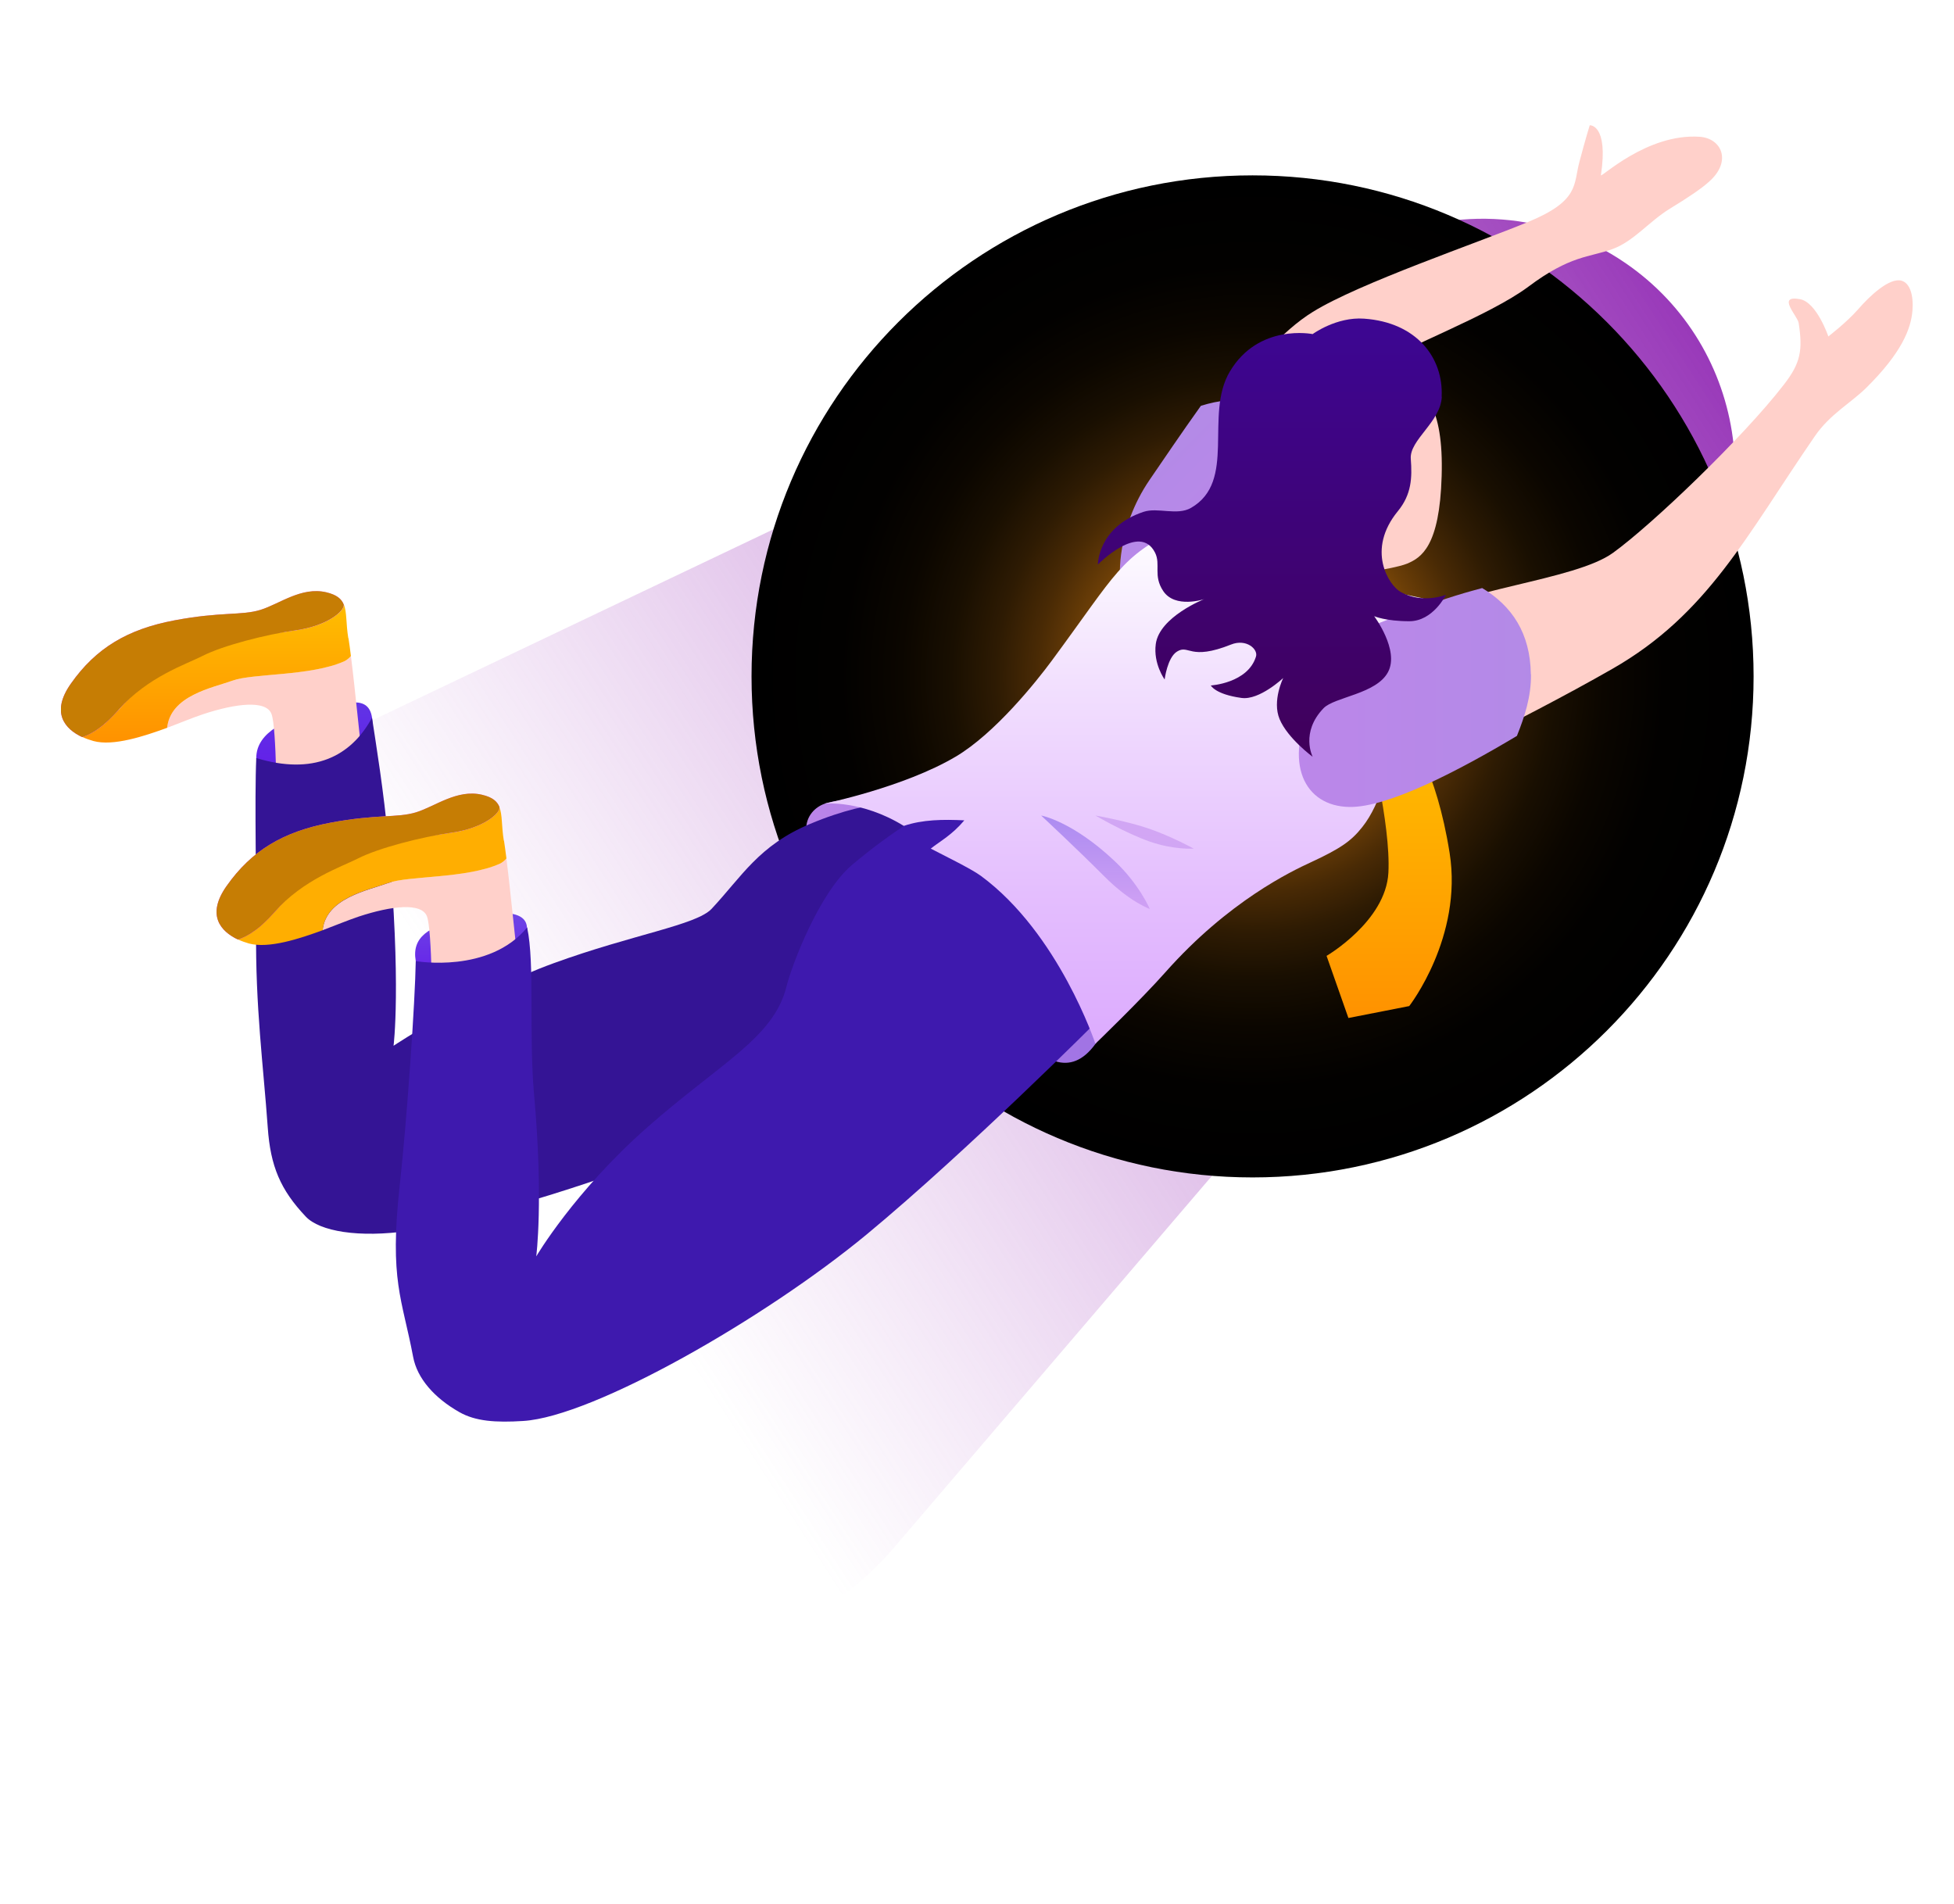 <svg width="39" height="38" viewBox="0 0 39 38" fill="none" xmlns="http://www.w3.org/2000/svg">
<g filter="url(#filter0_f_249_15797)">
<path d="M17.831 30.903L33.42 12.676C35.367 10.4 34.908 6.937 32.436 5.246C30.955 4.232 29.047 4.084 27.427 4.855L5.729 15.187C2.271 16.834 1.22 21.255 3.568 24.281L8.53 30.68C10.86 33.684 15.36 33.792 17.831 30.903Z" fill="url(#paint0_linear_249_15797)"/>
</g>
<path style="mix-blend-mode:screen" d="M25 23.5C30.523 23.5 35 19.023 35 13.5C35 7.977 30.523 3.5 25 3.5C19.477 3.5 15 7.977 15 13.5C15 19.023 19.477 23.5 25 23.5Z" fill="url(#paint1_radial_249_15797)"/>
<g clip-path="url(#clip0_249_15797)">
<path d="M5.115 15.13C5.115 14.592 5.763 14.343 6.349 14.174C6.936 14.006 7.358 13.878 7.425 14.322C7.494 14.767 7.292 15.693 6.349 15.839C5.407 15.984 5.115 15.644 5.115 15.13Z" fill="url(#paint2_linear_249_15797)"/>
<path d="M10.517 18.508C10.494 18.125 9.832 18.189 9.196 18.34C8.561 18.491 8.214 18.703 8.298 19.179C8.393 19.719 8.887 20.042 9.566 19.705C10.246 19.368 10.546 18.932 10.52 18.508H10.517Z" fill="url(#paint3_linear_249_15797)"/>
<path d="M27.303 14.651C27.303 14.651 27.763 16.446 27.711 17.419C27.659 18.389 26.477 19.078 26.477 19.078L26.913 20.318L28.127 20.08C28.127 20.08 29.199 18.703 28.933 17.024C28.668 15.348 28.127 14.651 28.127 14.651H27.303Z" fill="url(#paint4_linear_249_15797)"/>
<path d="M22.356 11.543C22.356 11.543 22.458 10.584 23.122 9.832C23.787 9.076 24.966 6.988 26.204 6.224C27.134 5.649 29.47 4.856 30.502 4.429C31.534 4.002 31.401 3.679 31.525 3.226C31.646 2.767 31.73 2.5 31.73 2.5C31.73 2.5 32.106 2.477 31.953 3.496C31.941 3.566 32.869 2.657 33.924 2.73C34.357 2.759 34.571 3.212 34.12 3.618C33.956 3.769 33.678 3.952 33.334 4.162C32.904 4.426 32.612 4.815 32.181 4.972C31.718 5.14 31.346 5.091 30.502 5.724C29.715 6.308 28.042 6.921 27.328 7.368C26.614 7.816 25.698 9.878 25.247 10.468C24.799 11.06 22.354 11.54 22.354 11.54L22.356 11.543Z" fill="#FFD0CA"/>
<path d="M16.458 16.042C16.099 16.167 15.677 16.739 16.932 17.805C18.186 18.871 19.721 19.888 20.253 20.527C20.782 21.169 21.36 21.532 21.866 20.832C22.372 20.132 21.872 18.38 20.476 17.21C19.079 16.039 17.099 15.818 16.458 16.042Z" fill="url(#paint5_linear_249_15797)"/>
<path d="M25.942 8.577C25.39 7.949 24.682 7.874 23.968 8.1C23.581 8.641 23.219 9.178 22.948 9.573C22.268 10.566 22.355 11.542 22.355 11.542C22.355 11.542 24.043 11.554 24.714 11.153C25.043 10.956 25.72 10.186 26.402 9.37C26.295 9.091 26.156 8.821 25.942 8.577Z" fill="url(#paint6_linear_249_15797)"/>
<path d="M7.336 15.935C7.336 15.935 7.281 15.473 7.229 15.107C7.186 14.808 7.088 13.75 7.004 13.094C6.969 13.137 6.926 13.175 6.865 13.201C6.192 13.495 5.041 13.437 4.64 13.585C4.238 13.733 3.402 13.884 3.336 14.526C3.585 14.433 3.833 14.328 4.059 14.253C4.703 14.041 5.316 13.965 5.42 14.253C5.524 14.54 5.521 16.228 5.521 16.228L7.339 15.935H7.336Z" fill="#FFD0CA"/>
<path d="M20.064 16.684L18.229 16.045C18.229 16.045 17.521 15.876 16.165 16.446C15.145 16.873 14.804 17.497 14.203 18.139C13.896 18.465 12.63 18.65 11.055 19.223C9.48 19.795 7.855 20.872 7.855 20.872C7.855 20.872 8.014 19.652 7.751 16.794C7.659 15.783 7.506 14.86 7.425 14.325C7 15.11 6.245 15.473 5.115 15.13C5.078 15.929 5.121 17.849 5.112 18.552C5.095 20.091 5.257 21.276 5.344 22.502C5.398 23.275 5.595 23.745 6.104 24.283C6.378 24.573 7.153 24.713 8.176 24.564C8.67 24.495 10.382 24.097 12.419 23.371C14.717 22.552 17.001 21.48 18.229 20.814C19.457 20.149 22.579 17.564 22.579 17.564L20.064 16.687V16.684Z" fill="#341495"/>
<path d="M10.44 19.975C10.44 19.975 10.385 19.513 10.333 19.147C10.29 18.848 10.191 17.791 10.107 17.134C10.073 17.178 10.029 17.216 9.969 17.242C9.295 17.535 8.145 17.477 7.743 17.625C7.341 17.773 6.506 17.924 6.439 18.566C6.688 18.473 6.937 18.369 7.162 18.293C7.807 18.081 8.419 18.006 8.523 18.293C8.627 18.581 8.625 20.268 8.625 20.268L10.443 19.975H10.44Z" fill="#FFD0CA"/>
<path d="M10.056 16.78C10.007 16.481 10.03 16.263 9.966 16.106C9.984 16.24 9.631 16.53 9.024 16.617C8.411 16.704 7.573 16.838 7.212 16.925C6.853 17.012 6.061 17.541 5.472 18.206C5.188 18.523 4.957 18.683 4.746 18.749C4.821 18.784 4.896 18.81 4.969 18.831C5.365 18.938 5.98 18.735 6.44 18.566C6.506 17.921 7.342 17.77 7.743 17.625C8.145 17.477 9.296 17.538 9.969 17.242C10.027 17.216 10.07 17.178 10.108 17.134C10.091 16.995 10.073 16.87 10.059 16.777L10.056 16.78Z" fill="#FFAE01"/>
<path d="M5.474 18.206C6.066 17.544 6.856 17.015 7.214 16.925C7.572 16.838 8.411 16.704 9.026 16.617C9.633 16.53 9.986 16.239 9.969 16.106C9.922 15.993 9.83 15.911 9.619 15.862C9.122 15.746 8.682 16.097 8.304 16.213C7.922 16.329 7.523 16.245 6.587 16.422C5.65 16.6 5.02 16.977 4.523 17.683C4.113 18.264 4.404 18.589 4.748 18.752C4.959 18.685 5.194 18.526 5.474 18.209V18.206Z" fill="url(#paint7_linear_249_15797)"/>
<path d="M5.474 18.206C6.066 17.544 6.815 17.303 7.145 17.134C7.555 16.925 8.411 16.704 9.026 16.617C9.633 16.53 9.986 16.239 9.969 16.106C9.922 15.993 9.83 15.911 9.619 15.862C9.122 15.746 8.682 16.097 8.304 16.213C7.922 16.329 7.523 16.245 6.587 16.422C5.65 16.6 5.02 16.977 4.523 17.683C4.113 18.264 4.404 18.589 4.748 18.752C4.959 18.685 5.194 18.526 5.474 18.209V18.206Z" fill="#C67D04"/>
<path d="M21.915 16.876C20.331 15.905 19.845 15.583 19.845 15.583C19.845 15.583 18.617 15.905 17.01 17.259C16.354 17.811 15.804 19.258 15.695 19.699C15.437 20.719 14.377 21.215 12.917 22.502C11.457 23.789 10.703 25.076 10.703 25.076C10.703 25.076 10.85 23.963 10.659 21.837C10.553 20.646 10.677 19.231 10.521 18.511C9.763 19.435 8.307 19.185 8.298 19.182C8.286 19.96 8.13 22.281 7.977 23.67C7.769 25.561 8.026 25.915 8.246 27.083C8.327 27.513 8.671 27.902 9.168 28.184C9.489 28.367 9.891 28.396 10.443 28.361C11.848 28.274 15.275 26.31 17.299 24.637C19.322 22.961 21.918 20.361 21.918 20.361C21.918 20.361 23.502 17.849 21.918 16.878L21.915 16.876Z" fill="#3E19AE"/>
<path d="M26.933 11.63L28.41 11.944C28.41 11.944 28.387 12.983 27.797 13.776C27.207 14.569 27.719 15.238 27.719 15.238C27.719 15.238 27.58 16.019 27.19 16.507C26.968 16.789 26.751 16.937 26.164 17.21C25.78 17.387 24.519 17.985 23.262 19.403C22.773 19.955 21.863 20.832 21.863 20.832C21.863 20.832 21.135 18.63 19.58 17.483C19.389 17.34 18.796 17.053 18.577 16.937C18.773 16.783 18.999 16.667 19.247 16.373C18.831 16.353 18.412 16.356 18.039 16.484C17.195 15.964 16.455 16.039 16.455 16.039C16.455 16.039 18.039 15.714 19.071 15.104C19.86 14.639 20.687 13.599 20.984 13.198C22.314 11.397 22.343 11.133 23.528 10.54C24.713 9.948 26.93 11.627 26.93 11.627L26.933 11.63Z" fill="url(#paint8_linear_249_15797)"/>
<path d="M27.832 7.348C28.439 7.708 28.815 8.112 28.774 9.503C28.734 10.906 28.367 11.13 28.086 11.249C27.93 11.313 27.549 11.377 27.549 11.377C27.549 11.377 27.381 12.739 27.156 13.053C27.02 13.245 26.398 13.268 25.742 12.995C25.083 12.722 25.092 12.484 25.092 12.484C25.092 12.484 25.444 11.481 25.401 10.709C25.349 9.753 25.092 9.222 25.288 8.312C25.502 7.325 26.765 6.721 27.829 7.351L27.832 7.348Z" fill="#FFD0CA"/>
<path d="M27.772 15.612C27.772 15.612 30.278 14.439 32.182 13.349C34.087 12.26 34.85 10.7 36.223 8.705C36.524 8.266 36.949 8.037 37.249 7.74C37.96 7.037 38.142 6.558 38.171 6.198C38.195 5.887 38.119 5.649 37.952 5.602C37.712 5.536 37.316 5.907 37.085 6.175C36.856 6.436 36.492 6.715 36.492 6.715C36.492 6.715 36.261 6.032 35.926 5.971C35.449 5.884 35.879 6.305 35.9 6.448C35.983 6.991 35.94 7.244 35.605 7.676C34.787 8.737 32.963 10.479 32.194 11.034C31.428 11.589 29.098 11.755 28.127 12.402C27.399 12.887 26.613 14.145 26.656 15.316C26.671 15.708 27.145 15.787 27.766 15.609L27.772 15.612Z" fill="#FFD0CA"/>
<path d="M30.554 13.46C30.545 12.64 30.178 12.094 29.583 11.737C29.519 11.755 29.456 11.772 29.392 11.789C28.499 12.033 27.282 12.533 27.282 12.533C27.282 12.533 26.779 12.815 26.195 14.02C25.608 15.226 26.027 16.094 26.935 16.106C27.71 16.117 29.123 15.377 30.276 14.688C30.432 14.299 30.562 13.901 30.557 13.46H30.554Z" fill="url(#paint9_linear_249_15797)"/>
<path d="M28.777 7.92C28.754 8.423 28.129 8.78 28.158 9.158C28.187 9.535 28.173 9.869 27.901 10.201C27.265 10.976 27.719 11.679 27.953 11.813C28.392 12.062 28.861 11.871 28.861 11.871C28.861 11.871 28.603 12.399 28.129 12.399C27.655 12.399 27.427 12.298 27.427 12.298C27.427 12.298 27.936 12.977 27.704 13.413C27.473 13.852 26.635 13.91 26.418 14.134C25.95 14.619 26.199 15.104 26.199 15.104C26.199 15.104 25.701 14.738 25.54 14.354C25.386 13.988 25.612 13.532 25.612 13.532C25.612 13.532 25.138 13.98 24.779 13.93C24.253 13.858 24.167 13.681 24.167 13.681C24.167 13.681 24.904 13.637 25.068 13.105C25.115 12.957 24.875 12.742 24.571 12.864C23.742 13.195 23.733 12.855 23.493 13.004C23.299 13.123 23.245 13.561 23.245 13.561C23.245 13.561 23.016 13.248 23.068 12.855C23.14 12.312 24.034 11.958 24.034 11.958C24.034 11.958 23.453 12.153 23.216 11.795C23.011 11.487 23.172 11.267 23.054 11.031C22.747 10.418 21.912 11.267 21.912 11.267C21.912 11.267 21.912 10.517 22.826 10.215C23.109 10.122 23.493 10.296 23.771 10.137C24.69 9.608 24.031 8.286 24.545 7.418C25.12 6.448 26.199 6.668 26.199 6.668C26.199 6.668 26.673 6.32 27.225 6.36C28.274 6.433 28.811 7.139 28.774 7.917L28.777 7.92Z" fill="url(#paint10_linear_249_15797)"/>
<path d="M6.952 12.739C6.903 12.44 6.926 12.222 6.863 12.065C6.88 12.199 6.527 12.489 5.92 12.577C5.308 12.664 4.469 12.797 4.108 12.885C3.75 12.972 2.958 13.5 2.368 14.166C2.085 14.482 1.854 14.642 1.643 14.709C1.718 14.744 1.793 14.77 1.865 14.79C2.261 14.898 2.877 14.694 3.336 14.526C3.403 13.881 4.238 13.73 4.64 13.585C5.042 13.437 6.192 13.498 6.866 13.201C6.923 13.175 6.967 13.137 7.004 13.094C6.987 12.954 6.97 12.829 6.955 12.736L6.952 12.739Z" fill="url(#paint11_linear_249_15797)"/>
<path d="M2.367 14.165C2.959 13.503 3.748 12.975 4.107 12.884C4.465 12.797 5.303 12.664 5.919 12.577C6.526 12.489 6.878 12.199 6.861 12.065C6.815 11.952 6.722 11.871 6.511 11.821C6.014 11.705 5.575 12.057 5.196 12.173C4.815 12.289 4.416 12.205 3.479 12.382C2.543 12.559 1.913 12.937 1.416 13.643C1.005 14.224 1.297 14.552 1.641 14.712C1.852 14.645 2.086 14.485 2.367 14.168V14.165Z" fill="url(#paint12_linear_249_15797)"/>
<path d="M2.367 14.165C2.959 13.503 3.708 13.262 4.037 13.094C4.448 12.884 5.303 12.664 5.919 12.577C6.526 12.489 6.878 12.199 6.861 12.065C6.815 11.952 6.722 11.871 6.511 11.821C6.014 11.705 5.575 12.057 5.196 12.173C4.815 12.289 4.416 12.205 3.479 12.382C2.543 12.559 1.913 12.937 1.416 13.643C1.005 14.224 1.297 14.552 1.641 14.712C1.852 14.645 2.086 14.485 2.367 14.168V14.165Z" fill="#C67D04"/>
<path opacity="0.5" d="M20.781 16.277C20.781 16.277 21.527 16.974 22.039 17.489C22.55 18.003 22.949 18.142 22.949 18.142C22.949 18.142 22.738 17.648 22.25 17.189C21.403 16.388 20.781 16.277 20.781 16.277Z" fill="url(#paint13_linear_249_15797)"/>
<path opacity="0.5" d="M21.865 16.277C21.865 16.277 22.464 16.629 22.949 16.797C23.432 16.966 23.825 16.937 23.825 16.937C23.825 16.937 23.389 16.698 22.949 16.545C22.513 16.391 21.865 16.277 21.865 16.277Z" fill="url(#paint14_linear_249_15797)"/>
</g>
<defs>
<filter id="filter0_f_249_15797" x="-1.693" y="0.366" width="40.322" height="36.637" filterUnits="userSpaceOnUse" color-interpolation-filters="sRGB">
<feFlood flood-opacity="0" result="BackgroundImageFix"/>
<feBlend mode="normal" in="SourceGraphic" in2="BackgroundImageFix" result="shape"/>
<feGaussianBlur stdDeviation="2" result="effect1_foregroundBlur_249_15797"/>
</filter>
<linearGradient id="paint0_linear_249_15797" x1="35.957" y1="3.978" x2="9.717" y2="20.979" gradientUnits="userSpaceOnUse">
<stop stop-color="#881AAE"/>
<stop offset="1" stop-color="#BA6CCD" stop-opacity="0"/>
</linearGradient>
<radialGradient id="paint1_radial_249_15797" cx="0" cy="0" r="1" gradientUnits="userSpaceOnUse" gradientTransform="translate(25 13.5) scale(10)">
<stop stop-color="#FFFF12"/>
<stop offset="0.13" stop-color="#FF9412"/>
<stop offset="0.15" stop-color="#F28C11"/>
<stop offset="0.21" stop-color="#C06F0D"/>
<stop offset="0.28" stop-color="#92550A"/>
<stop offset="0.35" stop-color="#6B3E07"/>
<stop offset="0.43" stop-color="#492A05"/>
<stop offset="0.51" stop-color="#2E1B03"/>
<stop offset="0.6" stop-color="#190F01"/>
<stop offset="0.7" stop-color="#0B0600"/>
<stop offset="0.82" stop-color="#020100"/>
<stop offset="1"/>
</radialGradient>
<linearGradient id="paint2_linear_249_15797" x1="6.277" y1="15.87" x2="6.277" y2="13.677" gradientUnits="userSpaceOnUse">
<stop stop-color="#6418EA"/>
<stop offset="1" stop-color="#6039E4"/>
</linearGradient>
<linearGradient id="paint3_linear_249_15797" x1="9.402" y1="19.841" x2="9.402" y2="17.924" gradientUnits="userSpaceOnUse">
<stop stop-color="#6418EA"/>
<stop offset="1" stop-color="#6F4DE4"/>
</linearGradient>
<linearGradient id="paint4_linear_249_15797" x1="27.726" y1="13.328" x2="27.726" y2="21.357" gradientUnits="userSpaceOnUse">
<stop stop-color="#FFC700"/>
<stop offset="1" stop-color="#FF8A00"/>
</linearGradient>
<linearGradient id="paint5_linear_249_15797" x1="15.649" y1="18.59" x2="22.059" y2="18.59" gradientUnits="userSpaceOnUse">
<stop stop-color="#BD86EA"/>
<stop offset="1" stop-color="#9F73E4"/>
</linearGradient>
<linearGradient id="paint6_linear_249_15797" x1="25.324" y1="11.235" x2="20.772" y2="6.705" gradientUnits="userSpaceOnUse">
<stop stop-color="#BD86EA"/>
<stop offset="1" stop-color="#A98EE4"/>
</linearGradient>
<linearGradient id="paint7_linear_249_15797" x1="4.321" y1="17.294" x2="10.107" y2="17.294" gradientUnits="userSpaceOnUse">
<stop stop-color="#EA3AFE"/>
<stop offset="0.99" stop-color="#FB67FD"/>
</linearGradient>
<linearGradient id="paint8_linear_249_15797" x1="22.433" y1="23.682" x2="22.433" y2="10.418" gradientUnits="userSpaceOnUse">
<stop stop-color="#D8A1FE"/>
<stop offset="0.18" stop-color="#DBA8FE"/>
<stop offset="0.44" stop-color="#E4BEFE"/>
<stop offset="0.76" stop-color="#F2E0FE"/>
<stop offset="1" stop-color="white"/>
</linearGradient>
<linearGradient id="paint9_linear_249_15797" x1="25.152" y1="13.921" x2="36.352" y2="13.921" gradientUnits="userSpaceOnUse">
<stop stop-color="#BD86EA"/>
<stop offset="1" stop-color="#A98EE4"/>
</linearGradient>
<linearGradient id="paint10_linear_249_15797" x1="25.389" y1="6.36" x2="25.389" y2="15.107" gradientUnits="userSpaceOnUse">
<stop stop-color="#3D0693"/>
<stop offset="1" stop-color="#40005A"/>
</linearGradient>
<linearGradient id="paint11_linear_249_15797" x1="4.323" y1="11.423" x2="4.323" y2="15.325" gradientUnits="userSpaceOnUse">
<stop stop-color="#FFC700"/>
<stop offset="1" stop-color="#FF8A00"/>
</linearGradient>
<linearGradient id="paint12_linear_249_15797" x1="1.216" y1="13.253" x2="7" y2="13.253" gradientUnits="userSpaceOnUse">
<stop stop-color="#EA3AFE"/>
<stop offset="0.99" stop-color="#FB67FD"/>
</linearGradient>
<linearGradient id="paint13_linear_249_15797" x1="21.865" y1="18.142" x2="21.865" y2="16.277" gradientUnits="userSpaceOnUse">
<stop stop-color="#BD86EA"/>
<stop offset="1" stop-color="#6F4DE4"/>
</linearGradient>
<linearGradient id="paint14_linear_249_15797" x1="22.842" y1="16.937" x2="22.842" y2="2.5" gradientUnits="userSpaceOnUse">
<stop stop-color="#BD86EA"/>
<stop offset="1" stop-color="#6F4DE4"/>
</linearGradient>
<clipPath id="clip0_249_15797">
<rect width="36.957" height="25.87" fill="white" transform="translate(1.217 2.5)"/>
</clipPath>
</defs>
</svg>
